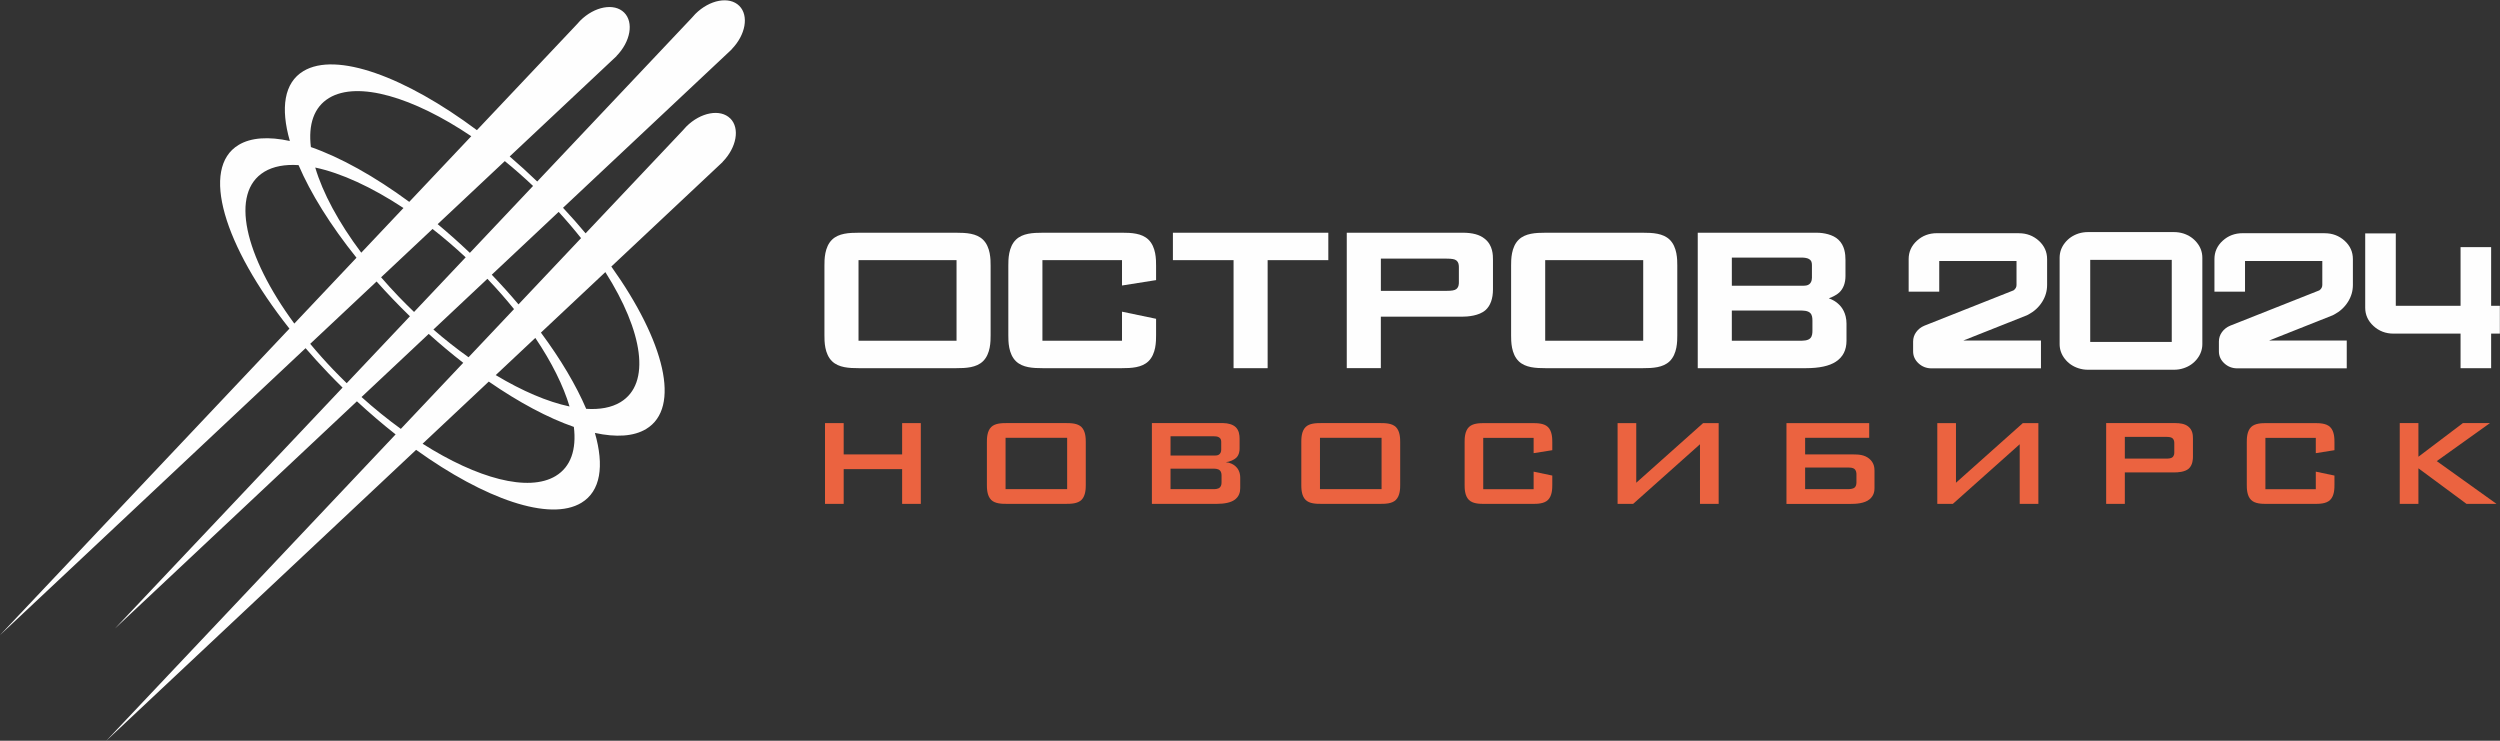 <?xml version="1.0" encoding="UTF-8"?> <svg xmlns="http://www.w3.org/2000/svg" xmlns:xlink="http://www.w3.org/1999/xlink" xmlns:xodm="http://www.corel.com/coreldraw/odm/2003" xml:space="preserve" width="334.875mm" height="99.224mm" version="1.1" style="shape-rendering:geometricPrecision; text-rendering:geometricPrecision; image-rendering:optimizeQuality; fill-rule:evenodd; clip-rule:evenodd" viewBox="0 0 334.875 99.224"><rect x="0" y="0" width="334.875" height="99.224" fill="#333333" stroke="none"/> <defs> <style type="text/css"> .fil0 {fill:#FEFEFE;fill-rule:nonzero} .fil1 {fill:#EB6340;fill-rule:nonzero} </style> </defs> <g id="Слой_x0020_1">  <path class="fil0" d="M97.82 15.869l0 0c-1.326,-1.32 -3.966,-0.836 -5.892,1.085 -0.167,0.167 -0.32,0.336 -0.463,0.513l-13.025 13.787c-0.95,-1.138 -1.958,-2.281 -3.022,-3.421l22.595 -21.22 -0.011 -0.011c1.876,-1.916 2.339,-4.506 1.027,-5.816l-0 0c-1.328,-1.32 -3.966,-0.836 -5.892,1.085 -0.167,0.167 -0.32,0.336 -0.463,0.513l-20.714 21.929c-1.217,-1.172 -2.45,-2.291 -3.688,-3.355l14.319 -13.446 -0.011 -0.011c1.876,-1.916 2.339,-4.506 1.027,-5.816l0 -0c-1.326,-1.32 -3.966,-0.836 -5.892,1.085 -0.167,0.167 -0.32,0.336 -0.466,0.513l-13.367 14.15c-9.599,-7.16 -18.846,-10.562 -23.246,-7.906 -2.582,1.558 -3.077,4.95 -1.81,9.358 -2.823,-0.614 -5.194,-0.479 -6.866,0.529 -5.133,3.101 -2.019,13.446 6.81,24.604l-38.791 41.077 40.952 -38.457c0.963,1.117 1.979,2.233 3.048,3.349 0.63,0.659 1.267,1.302 1.908,1.931l-30.483 32.269 32.406 -30.432c1.714,1.587 3.45,3.069 5.183,4.434l-38.798 41.077 41.545 -39.01c9.194,6.599 17.907,9.647 22.138,7.093 2.582,-1.558 3.077,-4.95 1.81,-9.358 2.823,0.614 5.196,0.479 6.866,-0.529 4.694,-2.834 2.492,-11.726 -4.667,-21.759l14.92 -14.012 -0.011 -0.011c1.876,-1.916 2.339,-4.506 1.027,-5.816l-0.003 0.003zm-19.989 16.031l-8.379 8.871c-1.117,-1.323 -2.31,-2.651 -3.58,-3.974l8.959 -8.414c1.074,1.172 2.074,2.347 3,3.514l0 0.003zm-15.071 15.954c-1.572,-1.122 -3.151,-2.365 -4.707,-3.712l7.234 -6.795c1.286,1.349 2.477,2.707 3.567,4.056l-6.093 6.45zm8.946 -2.59c2.207,3.278 3.762,6.419 4.583,9.184 -2.942,-0.622 -6.345,-2.074 -9.887,-4.204l5.305 -4.982 0 0.003zm-13.766 -14.594c1.492,1.167 2.979,2.437 4.437,3.797l-6.914 7.318c-0.712,-0.68 -1.413,-1.381 -2.106,-2.103 -0.81,-0.844 -1.577,-1.693 -2.31,-2.54l6.892 -6.472 0 -0zm-9.549 3.178c-3.053,-4.072 -5.162,-8.02 -6.165,-11.406 3.474,0.736 7.588,2.627 11.819,5.421l-5.654 5.985zm23.011 -8.938l-8.464 8.961c-1.423,-1.355 -2.865,-2.64 -4.313,-3.847l8.993 -8.445c1.275,1.037 2.54,2.151 3.786,3.329l-0.003 0.003zm-27.326 -11.785c3.86,-2.328 11.292,-0.106 19.05,5.12l-8.308 8.795c-4.662,-3.432 -9.226,-5.966 -13.176,-7.342 -0.362,-3.008 0.394,-5.342 2.434,-6.572zm-8.676 9.885c1.212,-0.73 2.778,-1.011 4.593,-0.892 1.611,3.765 4.247,8.027 7.758,12.404l-8.329 8.819c-6.715,-9.12 -8.633,-17.544 -4.022,-20.328l0 -0.003zm9.282 26.553c-1.117,-1.167 -2.159,-2.339 -3.13,-3.508l8.893 -8.35c0.709,0.799 1.447,1.598 2.212,2.394 0.744,0.775 1.495,1.532 2.252,2.268l-8.467 8.961c-0.593,-0.577 -1.18,-1.164 -1.76,-1.767l0 0.003zm3.741 3.619l9.004 -8.456c1.535,1.379 3.082,2.675 4.625,3.873l-8.361 8.85c-1.765,-1.281 -3.535,-2.709 -5.27,-4.27l0.003 0.003zm26.014 10.575c-3.656,2.207 -10.52,0.325 -17.83,-4.321l8.864 -8.324c4.037,2.791 7.951,4.874 11.398,6.072 0.362,3.008 -0.394,5.342 -2.434,6.572l0.003 -0zm8.676 -9.887c-1.212,0.73 -2.778,1.011 -4.593,0.892 -1.341,-3.133 -3.392,-6.609 -6.064,-10.21l8.631 -8.104c5.056,7.956 6.144,14.936 2.027,17.42l0 0.003z"></path> <path class="fil0" d="M128.078 31.175l-13.031 0c-1.328,0 -2.701,0.071 -3.585,0.921 -1.029,0.992 -1.029,2.678 -1.029,3.487l0 9.327c0,0.81 0,2.495 1.029,3.487 0.884,0.849 2.257,0.921 3.585,0.921l13.031 -0c1.328,0 2.701,-0.071 3.585,-0.921 1.029,-0.992 1.029,-2.678 1.029,-3.487l0 -9.327c0,-0.81 0,-2.495 -1.029,-3.487 -0.884,-0.849 -2.257,-0.921 -3.585,-0.921l0 0zm0.05 3.672l0 10.798 -13.129 0 0 -10.798 13.129 -0z"></path> <path class="fil0" d="M150.242 31.175l-10.562 0c-1.328,0 -2.701,0.071 -3.585,0.921 -1.029,0.992 -1.029,2.678 -1.029,3.487l0 9.327c0,0.81 0,2.495 1.029,3.487 0.884,0.849 2.257,0.921 3.585,0.921l10.562 -0c1.328,0 2.701,-0.071 3.585,-0.921 1.029,-0.992 1.029,-2.678 1.029,-3.487l0 -2.207 -4.564 -0.953 0 3.892 -10.66 0 0 -10.798 10.66 0 0 3.4 4.564 -0.722 0 -1.942c0,-0.81 0,-2.495 -1.029,-3.487 -0.884,-0.849 -2.254,-0.921 -3.585,-0.921l0 0.003z"></path> <polygon class="fil0" points="157.111,34.847 165.236,34.847 165.236,49.318 169.8,49.318 169.8,34.847 177.928,34.847 177.928,31.175 157.111,31.175 "></polygon> <path class="fil0" d="M198.872 31.979c-0.656,-0.542 -1.622,-0.807 -2.955,-0.807l-15.518 0 0 18.142 4.564 -0 0 -6.892 10.816 0c0.823,0 2.336,-0.114 3.201,-0.878 0.656,-0.579 1.003,-1.54 1.003,-2.776l0 -3.942c0,-0.64 0,-1.976 -1.111,-2.847zm-3.455 3.842l0 1.955c0,0.254 0,0.677 -0.354,0.953 -0.214,0.161 -0.595,0.23 -1.27,0.23l-8.826 -0 0 -4.315 8.826 0c0.677,0 1.056,0.069 1.267,0.228 0.357,0.275 0.357,0.699 0.357,0.953l-0 -0.003z"></path> <path class="fil0" d="M220.058 31.175l-13.031 0c-1.328,0 -2.701,0.071 -3.585,0.921 -1.029,0.992 -1.029,2.678 -1.029,3.487l0 9.327c0,0.81 0,2.495 1.029,3.487 0.884,0.849 2.254,0.921 3.585,0.921l13.031 -0c1.328,0 2.701,-0.071 3.585,-0.921 1.029,-0.992 1.029,-2.678 1.029,-3.487l0 -9.327c0,-0.81 0,-2.495 -1.029,-3.487 -0.884,-0.849 -2.257,-0.921 -3.585,-0.921l0 0zm0.05 3.672l0 10.798 -13.129 0 0 -10.798 13.129 -0z"></path> <path class="fil0" d="M246.312 40.772c-0.352,-0.352 -0.823,-0.632 -1.344,-0.812 0.606,-0.212 1.114,-0.516 1.408,-0.786 0.54,-0.513 0.825,-1.267 0.825,-2.186l0 -2.159c0,-0.796 -0.101,-1.947 -0.963,-2.736 -0.717,-0.677 -1.95,-0.918 -2.863,-0.918l-15.962 0 0 18.142 14.489 0c1.778,0 3.122,-0.288 3.998,-0.86 0.968,-0.635 1.439,-1.561 1.439,-2.828l0 -2.262c0,-1.426 -0.645,-2.241 -1.026,-2.593l0 -0.003zm-3.815 1.175c0.243,0.243 0.278,0.646 0.278,1.005l0 1.336c0,0.36 -0.032,0.762 -0.283,1.013 -0.318,0.344 -0.992,0.341 -1.397,0.339l-9.117 0 0 -4.043 9.117 -0c0.405,0 1.079,-0.005 1.402,0.347l0 0.003zm0.209 -4.72c0,0.452 -0.18,0.696 -0.333,0.826 -0.22,0.193 -0.55,0.22 -0.847,0.22l-9.546 0 0 -3.768 9.342 0c0.188,0 0.688,0 1.013,0.206 0.344,0.212 0.373,0.516 0.373,0.836l0 1.68 -0.003 -0z"></path> <path class="fil0" d="M270.426 31.241c1.042,0 1.934,0.336 2.675,1.008 0.741,0.672 1.109,1.492 1.109,2.458l0 3.466c0,0.81 -0.222,1.569 -0.669,2.275 -0.445,0.706 -1.058,1.267 -1.834,1.68l-0.198 0.103 -8.533 3.387 10.411 -0 0 3.723 -14.65 0c-0.683,0 -1.265,-0.225 -1.749,-0.672 -0.484,-0.447 -0.725,-0.982 -0.725,-1.603l0 -1.318c0,-0.466 0.138,-0.889 0.413,-1.267 0.275,-0.378 0.64,-0.664 1.095,-0.855l11.946 -4.733c0.265,-0.191 0.397,-0.431 0.397,-0.725l0 -3.207 -10.353 0 0 4.112 -4.096 0 0 -4.371c0,-0.966 0.37,-1.783 1.109,-2.458 0.738,-0.675 1.63,-1.008 2.675,-1.008l10.98 0 -0.003 0.005z"></path> <path class="fil0" d="M292.442 31.268c0.759,0.241 1.376,0.659 1.849,1.254 0.474,0.595 0.712,1.262 0.712,2.006l0 11.56c0,0.725 -0.233,1.384 -0.696,1.979 -0.466,0.595 -1.066,1.013 -1.807,1.254 -0.418,0.138 -0.844,0.206 -1.281,0.206l-11.549 0c-0.437,0 -0.863,-0.069 -1.281,-0.206 -0.738,-0.241 -1.341,-0.659 -1.807,-1.254 -0.466,-0.595 -0.696,-1.254 -0.696,-1.979l0 -11.56c0,-0.741 0.235,-1.41 0.712,-2.006 0.474,-0.595 1.09,-1.013 1.849,-1.254 0.397,-0.119 0.807,-0.18 1.222,-0.18l11.549 -0c0.418,0 0.826,0.061 1.222,0.18zm-1.535 14.534l0 -10.991 -10.922 0 0 10.991 10.922 0z"></path> <path class="fil0" d="M311.386 31.241c1.042,0 1.934,0.336 2.675,1.008 0.741,0.672 1.109,1.492 1.109,2.458l0 3.466c0,0.81 -0.222,1.569 -0.669,2.275 -0.445,0.706 -1.058,1.267 -1.834,1.68l-0.198 0.103 -8.533 3.387 10.411 -0 0 3.723 -14.65 0c-0.683,0 -1.265,-0.225 -1.749,-0.672 -0.484,-0.447 -0.725,-0.982 -0.725,-1.603l0 -1.318c0,-0.466 0.138,-0.889 0.413,-1.267 0.275,-0.378 0.64,-0.664 1.095,-0.855l11.946 -4.733c0.265,-0.191 0.397,-0.431 0.397,-0.725l0 -3.207 -10.353 0 0 4.112 -4.096 0 0 -4.371c0,-0.966 0.37,-1.783 1.109,-2.458 0.738,-0.675 1.63,-1.008 2.675,-1.008l10.98 0 -0.003 0.005z"></path> <path class="fil0" d="M333.688 33.104l0 7.861 1.167 0 0 3.723 -1.167 0 0 4.63 -4.096 0 0 -4.63 -8.988 0c-1.042,0 -1.934,-0.341 -2.675,-1.021 -0.738,-0.68 -1.109,-1.495 -1.109,-2.445l0 -9.956 4.096 0 0 9.697 8.676 -0 0 -7.861 4.096 0 0 0.003z"></path> <polygon class="fil1" points="113.01,60.869 120.841,60.869 120.841,56.676 123.342,56.676 123.342,67.494 120.841,67.494 120.841,62.84 113.01,62.84 113.01,67.494 110.51,67.494 110.51,56.676 113.01,56.676 "></polygon> <path class="fil1" d="M132.195 59.231c0,-0.46 0,-1.468 0.582,-2.035 0.521,-0.503 1.394,-0.524 2.082,-0.524l7.916 0c0.688,0 1.561,0.021 2.082,0.524 0.582,0.566 0.582,1.572 0.582,2.035l0 5.702c0,0.46 0,1.468 -0.582,2.035 -0.521,0.503 -1.394,0.524 -2.082,0.524l-7.916 0c-0.688,0 -1.561,-0.021 -2.082,-0.524 -0.582,-0.566 -0.582,-1.572 -0.582,-2.035l0 -5.702zm10.75 6.289l0 -6.877 -8.25 0 0 6.877 8.25 0z"></path> <path class="fil1" d="M163.855 56.676c0.603,0 1.27,0.167 1.646,0.524 0.479,0.439 0.542,1.09 0.542,1.572l0 1.32c0,0.273 -0.042,0.839 -0.458,1.236 -0.27,0.251 -0.833,0.524 -1.394,0.587 0.542,0.042 1.042,0.273 1.355,0.587 0.291,0.273 0.582,0.754 0.582,1.49l0 1.384c0,0.545 -0.145,1.175 -0.812,1.614 -0.479,0.315 -1.249,0.503 -2.355,0.503l-8.665 -0 0 -10.819 9.562 0 -0.003 0.003zm-7.062 1.762l0 2.58 5.937 0c0.209,0 0.437,-0.021 0.603,-0.167 0.124,-0.106 0.249,-0.294 0.249,-0.609l0 -1.027c0,-0.209 -0.021,-0.46 -0.291,-0.63 -0.23,-0.145 -0.564,-0.145 -0.688,-0.145l-5.813 -0 0.003 -0.003zm0 4.339l0 2.746 5.625 0c0.249,0 0.749,0.021 1,-0.251 0.188,-0.188 0.209,-0.481 0.209,-0.712l0 -0.818c0,-0.23 -0.021,-0.524 -0.209,-0.712 -0.249,-0.273 -0.749,-0.251 -1,-0.251l-5.625 0 0 -0.003z"></path> <path class="fil1" d="M174.311 59.231c0,-0.46 0,-1.468 0.582,-2.035 0.521,-0.503 1.394,-0.524 2.082,-0.524l7.916 0c0.688,0 1.561,0.021 2.082,0.524 0.582,0.566 0.582,1.572 0.582,2.035l0 5.702c0,0.46 0,1.468 -0.582,2.035 -0.521,0.503 -1.394,0.524 -2.082,0.524l-7.916 0c-0.688,0 -1.561,-0.021 -2.082,-0.524 -0.582,-0.566 -0.582,-1.572 -0.582,-2.035l0 -5.702zm10.75 6.289l0 -6.877 -8.25 0 0 6.877 8.25 0z"></path> <path class="fil1" d="M198.679 58.647l0 6.877 6.75 0 0 -2.347 2.5 0.524 0 1.236c0,0.46 0,1.468 -0.582,2.035 -0.521,0.503 -1.394,0.524 -2.082,0.524l-6.416 0c-0.688,0 -1.561,-0.021 -2.082,-0.524 -0.582,-0.566 -0.582,-1.572 -0.582,-2.035l0 -5.702c0,-0.46 0,-1.468 0.582,-2.035 0.521,-0.503 1.394,-0.524 2.082,-0.524l6.416 0c0.688,0 1.564,0.021 2.082,0.524 0.582,0.566 0.582,1.572 0.582,2.035l0 1.069 -2.5 0.397 0 -2.053 -6.75 0z"></path> <polygon class="fil1" points="219.176,64.663 228.132,56.675 230.215,56.676 230.215,67.494 227.714,67.494 227.714,59.507 218.758,67.494 216.676,67.494 216.676,56.676 219.176,56.676 219.176,64.663 "></polygon> <path class="fil1" d="M250.379 56.676l0 1.971 -8.583 0 0 2.223 6.458 0c0.709,0 1.479,0.042 2.125,0.566 0.667,0.545 0.709,1.236 0.709,1.614l0 2.328c0,0.336 -0.042,0.984 -0.646,1.49 -0.688,0.587 -1.894,0.63 -2.522,0.63l-8.623 0 0 -10.819 11.081 0 0 -0.003zm-8.583 5.953l0 2.892 5.665 0c0.251,0 0.73,0 0.979,-0.23 0.145,-0.127 0.23,-0.378 0.23,-0.651l0 -1.09c0,-0.188 -0.021,-0.524 -0.27,-0.733 -0.188,-0.167 -0.561,-0.188 -0.791,-0.188l-5.813 0z"></path> <polygon class="fil1" points="262.002,64.663 270.958,56.675 273.04,56.676 273.04,67.494 270.54,67.494 270.54,59.507 261.584,67.494 259.502,67.494 259.502,56.676 262.002,56.676 262.002,64.663 "></polygon> <path class="fil1" d="M291.413 56.676c0.521,0 1.23,0.064 1.709,0.46 0.582,0.46 0.624,1.132 0.624,1.635l0 2.41c0,0.273 -0.021,1.111 -0.564,1.593 -0.542,0.481 -1.561,0.503 -1.855,0.503l-6.707 -0 0 4.215 -2.5 0 0 -10.819 9.29 0 0.003 0.003zm-6.792 1.844l0 2.913 5.501 0c0.415,0 0.688,-0.042 0.855,-0.167 0.27,-0.209 0.27,-0.524 0.27,-0.691l0 -1.196c0,-0.167 0,-0.481 -0.27,-0.693 -0.167,-0.127 -0.437,-0.167 -0.855,-0.167l-5.501 0z"></path> <path class="fil1" d="M303.451 58.647l0 6.877 6.75 0 0 -2.347 2.5 0.524 0 1.236c0,0.46 0,1.468 -0.582,2.035 -0.521,0.503 -1.394,0.524 -2.082,0.524l-6.416 0c-0.688,0 -1.561,-0.021 -2.082,-0.524 -0.582,-0.566 -0.582,-1.572 -0.582,-2.035l0 -5.702c0,-0.46 0,-1.468 0.582,-2.035 0.521,-0.503 1.397,-0.524 2.082,-0.524l6.416 0c0.688,0 1.561,0.021 2.082,0.524 0.582,0.566 0.582,1.572 0.582,2.035l0 1.069 -2.5 0.397 0 -2.053 -6.75 0z"></path> <polygon class="fil1" points="323.946,61.181 329.904,56.673 333.529,56.673 326.404,61.766 334.402,67.489 330.383,67.489 323.946,62.729 323.946,67.489 321.446,67.489 321.446,56.67 323.946,56.67 323.946,61.179 "></polygon> </g> </svg> 